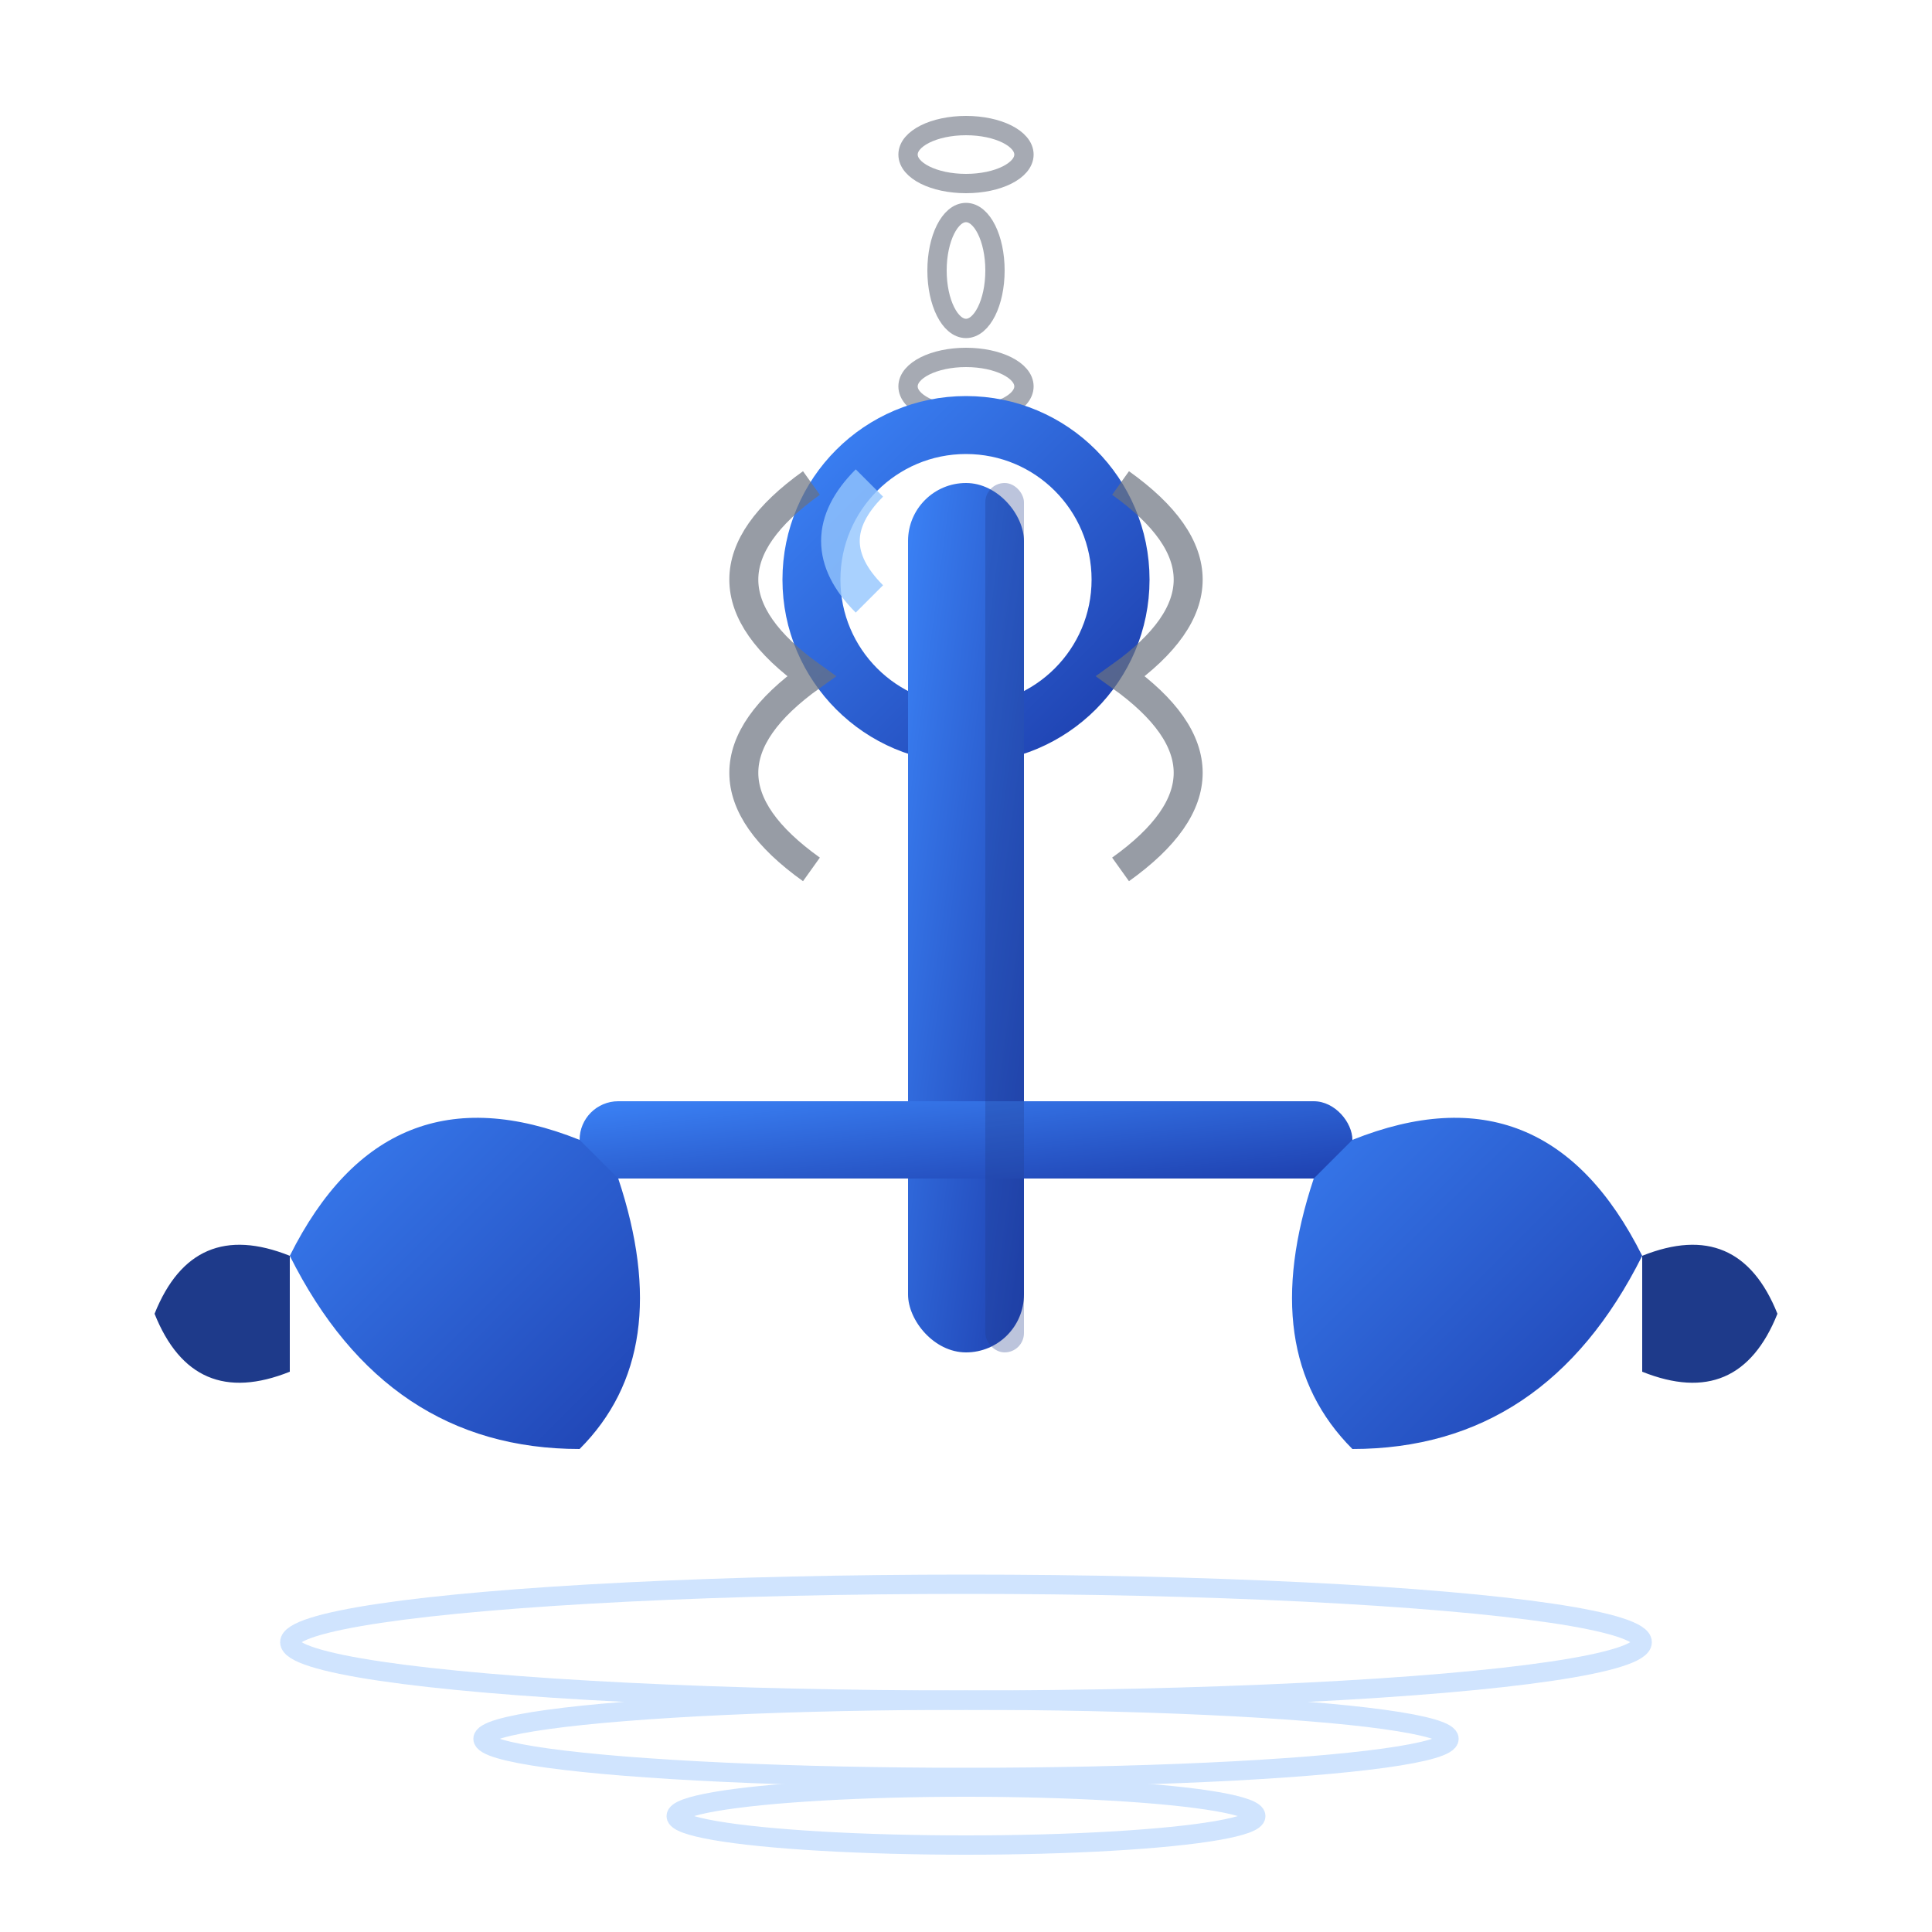 <svg viewBox="0 0 100 100" xmlns="http://www.w3.org/2000/svg">
  <defs>
    <linearGradient id="anchorGradient" x1="0%" y1="0%" x2="100%" y2="100%">
      <stop offset="0%" style="stop-color:#3b82f6" />
      <stop offset="100%" style="stop-color:#1e40af" />
    </linearGradient>
  </defs>
  
  <!-- Anchor chain links at top -->
  <g opacity="0.6">
    <ellipse cx="50" cy="8" rx="3" ry="1.5" fill="none" stroke="#6b7280" stroke-width="1"/>
    <ellipse cx="50" cy="14" rx="1.5" ry="3" fill="none" stroke="#6b7280" stroke-width="1"/>
    <ellipse cx="50" cy="20" rx="3" ry="1.5" fill="none" stroke="#6b7280" stroke-width="1"/>
  </g>
  
  <!-- Anchor ring -->
  <circle cx="50" cy="30" r="8" fill="none" stroke="url(#anchorGradient)" stroke-width="3"/>
  
  <!-- Anchor shank (main vertical part) -->
  <rect x="47" y="25" width="6" height="45" rx="3" fill="url(#anchorGradient)"/>
  
  <!-- Cross bar (flukes support) -->
  <rect x="30" y="57" width="40" height="4" rx="2" fill="url(#anchorGradient)"/>
  
  <!-- Left fluke -->
  <path d="M30,59 Q20,55 15,65 Q20,75 30,75 Q35,70 32,61 Z" fill="url(#anchorGradient)"/>
  
  <!-- Right fluke -->
  <path d="M70,59 Q80,55 85,65 Q80,75 70,75 Q65,70 68,61 Z" fill="url(#anchorGradient)"/>
  
  <!-- Left fluke tip -->
  <path d="M15,65 Q10,63 8,68 Q10,73 15,71 Z" fill="#1e3a8a"/>
  
  <!-- Right fluke tip -->
  <path d="M85,65 Q90,63 92,68 Q90,73 85,71 Z" fill="#1e3a8a"/>
  
  <!-- Decorative rope/chain -->
  <path d="M42,25 Q35,30 42,35 Q35,40 42,45" fill="none" stroke="#6b7280" stroke-width="1.5" opacity="0.7"/>
  <path d="M58,25 Q65,30 58,35 Q65,40 58,45" fill="none" stroke="#6b7280" stroke-width="1.5" opacity="0.7"/>
  
  <!-- Water ripples at bottom -->
  <g opacity="0.3">
    <ellipse cx="50" cy="85" rx="35" ry="3" fill="none" stroke="#60a5fa" stroke-width="1"/>
    <ellipse cx="50" cy="90" rx="25" ry="2" fill="none" stroke="#60a5fa" stroke-width="1"/>
    <ellipse cx="50" cy="94" rx="15" ry="1.5" fill="none" stroke="#60a5fa" stroke-width="1"/>
  </g>
  
  <!-- Highlight on anchor ring -->
  <path d="M45,25 Q42,28 45,31" fill="none" stroke="#93c5fd" stroke-width="2" opacity="0.8"/>
  
  <!-- Shadow/depth on main shank -->
  <rect x="51" y="25" width="2" height="45" rx="1" fill="#1e3a8a" opacity="0.3"/>
</svg>
